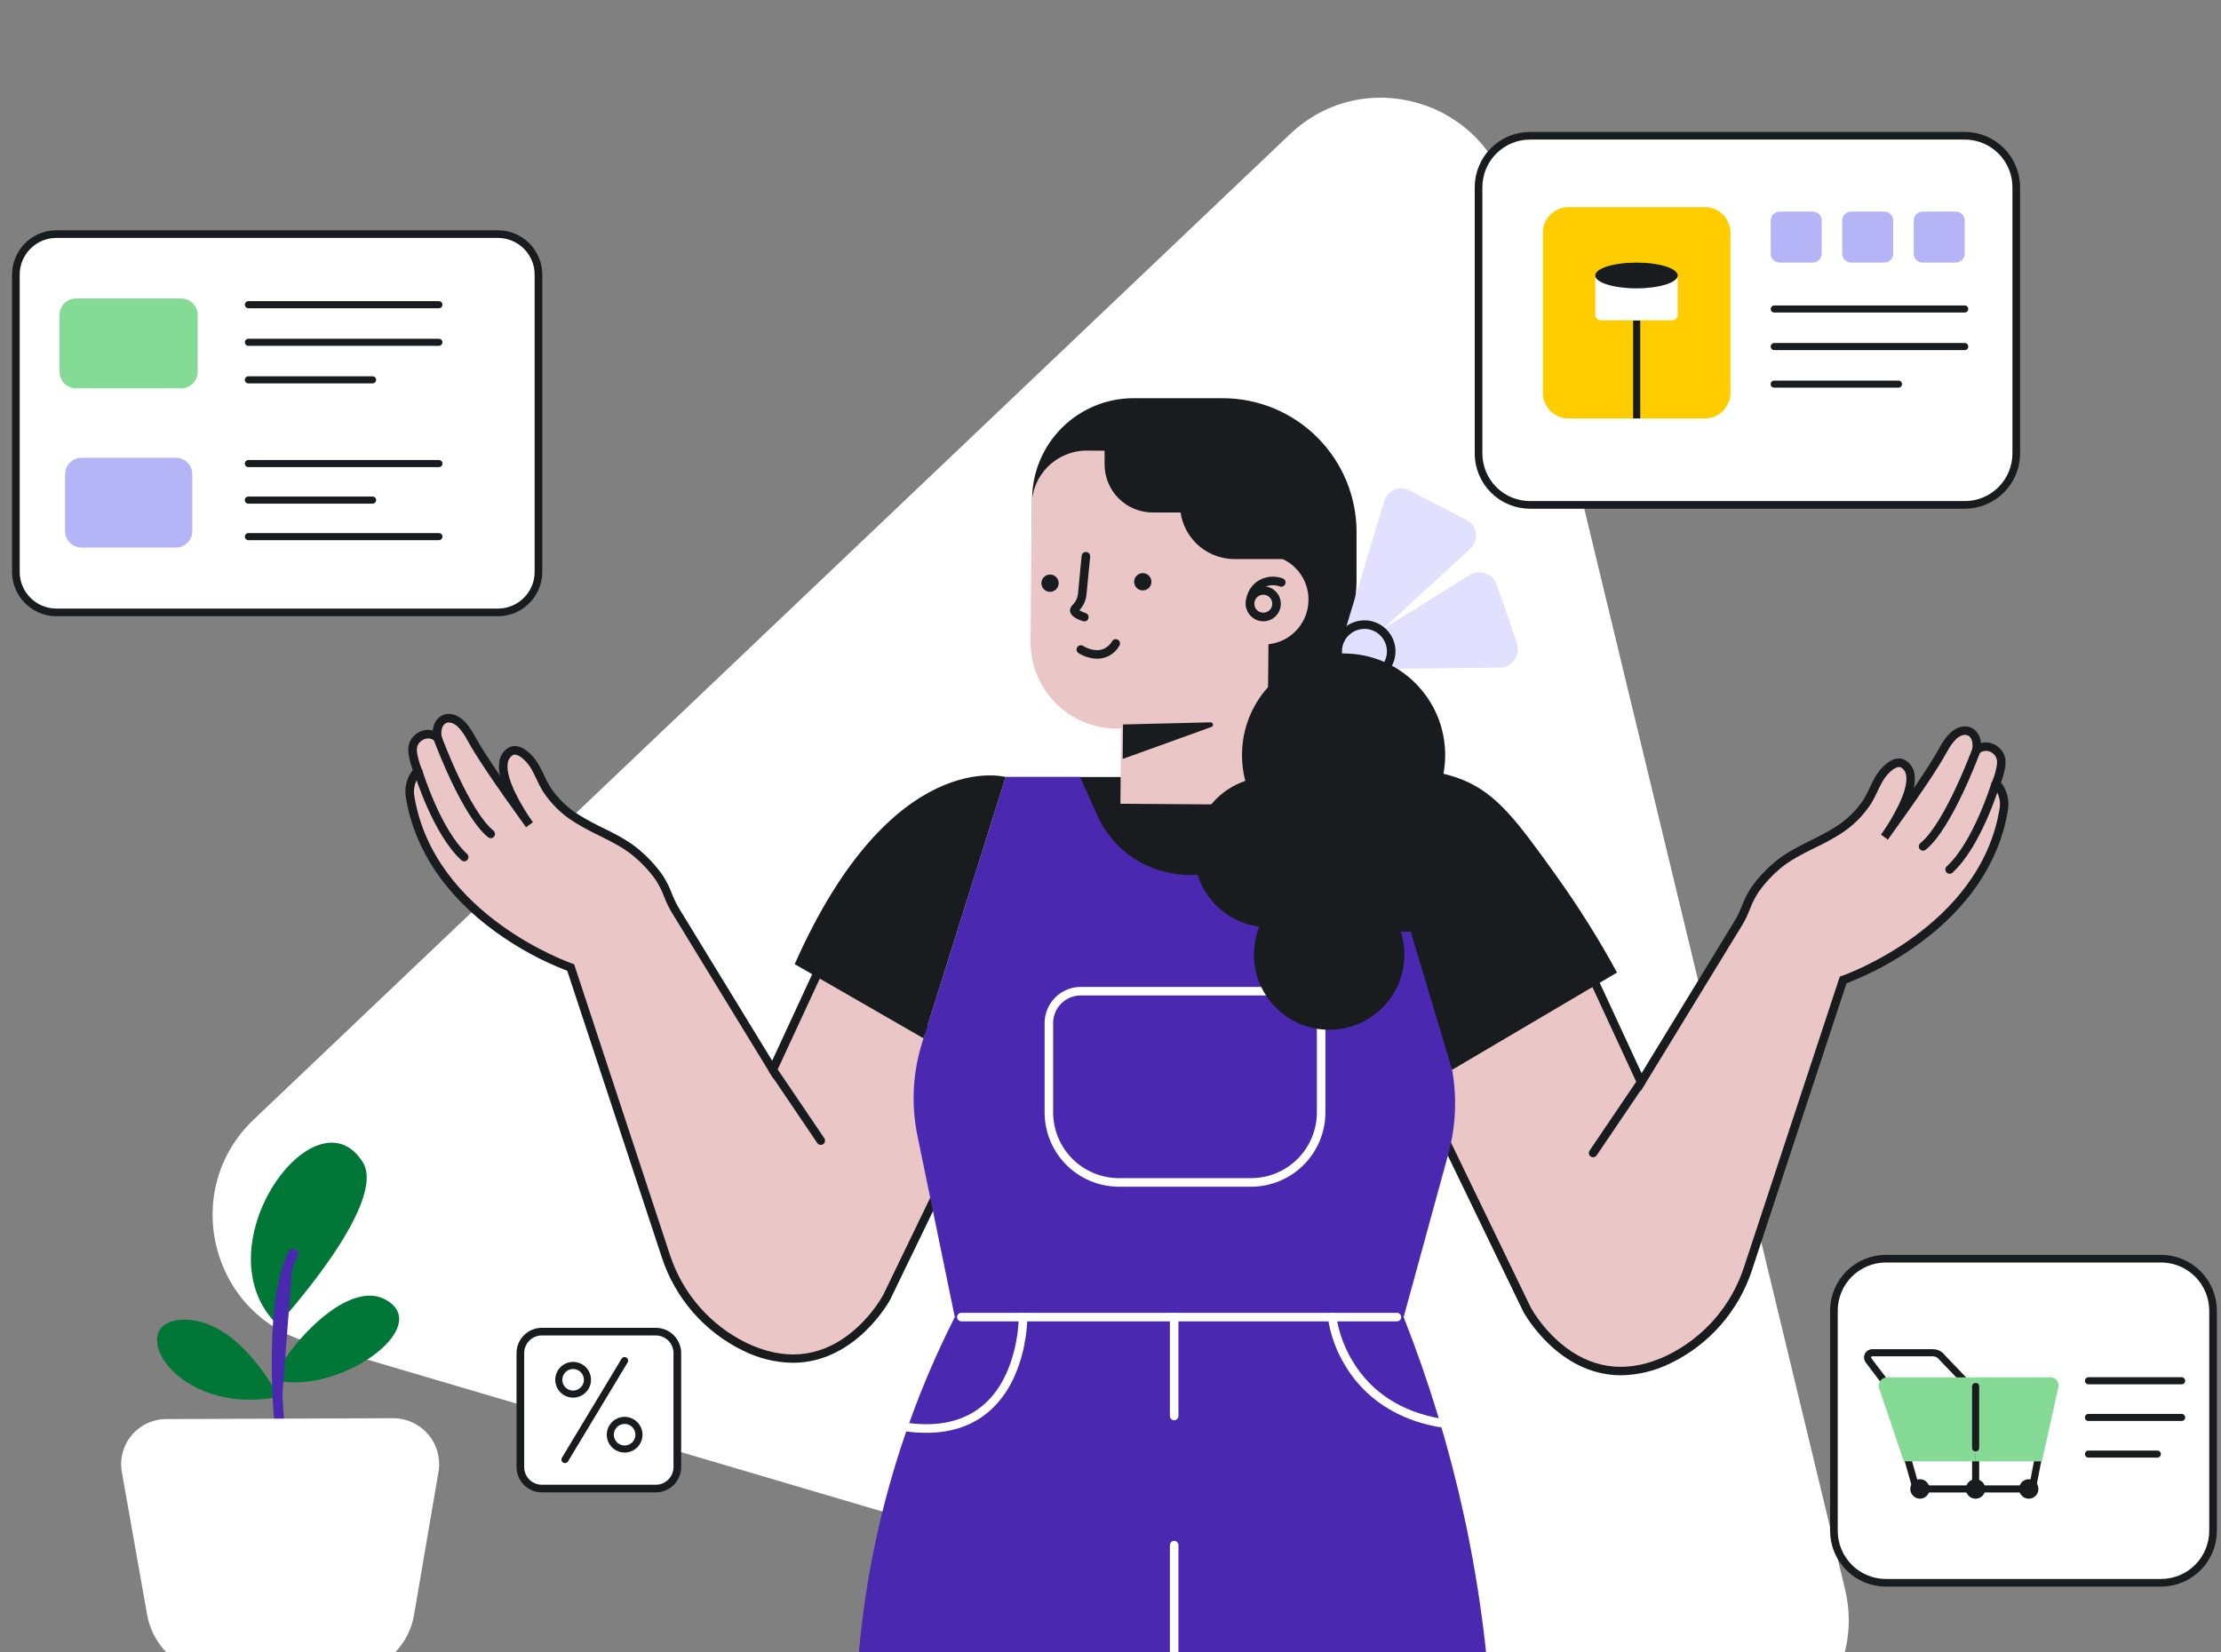 <?xml version="1.0" encoding="UTF-8"?> <svg xmlns="http://www.w3.org/2000/svg" width="375" height="279" viewBox="0 0 375 279" fill="none"><rect x="0" y="0" width="375" height="279" fill="#808080" stroke="none"/><g clip-path="url(#clip0_653_8068)"><path d="M84.062 39.536H9.533C5.747 39.536 2.679 42.605 2.679 46.39V96.573C2.679 100.359 5.747 103.427 9.533 103.427H84.062C87.848 103.427 90.917 100.359 90.917 96.573V46.39C90.917 42.605 87.848 39.536 84.062 39.536Z" fill="white" stroke="#191C1F" stroke-width="1.291"></path><path d="M29.692 77.31H13.767C12.234 77.31 10.992 78.552 10.992 80.085V89.703C10.992 91.235 12.234 92.478 13.767 92.478H29.692C31.225 92.478 32.468 91.235 32.468 89.703V80.085C32.468 78.552 31.225 77.31 29.692 77.31Z" fill="#B5B4F7"></path><path d="M30.595 50.409H12.829C11.297 50.409 10.054 51.651 10.054 53.184V62.801C10.054 64.334 11.297 65.577 12.829 65.577H30.595C32.128 65.577 33.371 64.334 33.371 62.801V53.184C33.371 51.651 32.128 50.409 30.595 50.409Z" fill="#85DA95"></path><path d="M74.104 52.06H41.943C41.784 52.06 41.632 51.997 41.52 51.885C41.407 51.773 41.344 51.62 41.344 51.461C41.344 51.302 41.407 51.15 41.52 51.038C41.632 50.925 41.784 50.862 41.943 50.862H74.104C74.263 50.862 74.416 50.925 74.528 51.038C74.64 51.15 74.704 51.302 74.704 51.461C74.704 51.62 74.64 51.773 74.528 51.885C74.416 51.997 74.263 52.06 74.104 52.06Z" fill="#191C1F"></path><path d="M74.104 78.891H41.943C41.784 78.891 41.632 78.828 41.52 78.716C41.407 78.603 41.344 78.451 41.344 78.292C41.344 78.133 41.407 77.98 41.52 77.868C41.632 77.755 41.784 77.692 41.943 77.692H74.104C74.263 77.692 74.416 77.755 74.528 77.868C74.64 77.98 74.704 78.133 74.704 78.292C74.704 78.451 74.64 78.603 74.528 78.716C74.416 78.828 74.263 78.891 74.104 78.891Z" fill="#191C1F"></path><path d="M74.104 58.406H41.943C41.784 58.406 41.632 58.343 41.52 58.23C41.407 58.117 41.344 57.965 41.344 57.806C41.344 57.647 41.407 57.495 41.52 57.382C41.632 57.27 41.784 57.207 41.943 57.207H74.104C74.263 57.207 74.416 57.27 74.528 57.382C74.64 57.495 74.704 57.647 74.704 57.806C74.704 57.965 74.64 58.117 74.528 58.23C74.416 58.343 74.263 58.406 74.104 58.406Z" fill="#191C1F"></path><path d="M74.104 91.227H41.943C41.784 91.227 41.632 91.163 41.52 91.051C41.407 90.938 41.344 90.786 41.344 90.627C41.344 90.468 41.407 90.315 41.52 90.203C41.632 90.091 41.784 90.028 41.943 90.028H74.104C74.263 90.028 74.416 90.091 74.528 90.203C74.64 90.315 74.704 90.468 74.704 90.627C74.704 90.786 74.64 90.938 74.528 91.051C74.416 91.163 74.263 91.227 74.104 91.227Z" fill="#191C1F"></path><path d="M62.91 64.75H41.931C41.772 64.75 41.62 64.687 41.507 64.575C41.395 64.462 41.332 64.31 41.332 64.151C41.332 63.992 41.395 63.84 41.507 63.727C41.62 63.614 41.772 63.551 41.931 63.551H62.91C63.069 63.551 63.221 63.614 63.334 63.727C63.447 63.84 63.51 63.992 63.51 64.151C63.51 64.31 63.447 64.462 63.334 64.575C63.221 64.687 63.069 64.75 62.91 64.75Z" fill="#191C1F"></path><path d="M62.91 85.059H41.931C41.772 85.059 41.62 84.996 41.507 84.883C41.395 84.77 41.332 84.618 41.332 84.459C41.332 84.3 41.395 84.148 41.507 84.035C41.62 83.923 41.772 83.86 41.931 83.86H62.91C63.069 83.86 63.221 83.923 63.334 84.035C63.447 84.148 63.51 84.3 63.51 84.459C63.51 84.618 63.447 84.77 63.334 84.883C63.221 84.996 63.069 85.059 62.91 85.059Z" fill="#191C1F"></path><path d="M217.806 22.66L42.84 189.071C30.395 200.907 35.428 221.777 51.903 226.636L283.502 294.957C299.978 299.82 315.533 285.039 311.503 268.325L254.87 33.594C250.843 16.899 230.251 10.824 217.806 22.66Z" fill="white"></path><path d="M236.997 222.438H161.21C149.706 245.153 143.948 270.344 144.443 295.801L252.055 295.899C251.667 282.462 250.038 269.09 247.188 255.954C244.693 244.527 241.285 233.319 236.997 222.438Z" fill="#4A28B0"></path><path d="M230.379 131.225H169.792V195.81H230.379V131.225Z" fill="#191C1F"></path><path d="M206.49 120.464H191.81C187.157 120.464 182.694 118.615 179.403 115.325C176.113 112.034 174.264 107.571 174.264 102.918V84.37C174.264 79.829 176.068 75.475 179.279 72.264C182.489 69.053 186.844 67.249 191.384 67.249H206.429C212.427 67.249 218.181 69.632 222.422 73.874C226.664 78.116 229.047 83.869 229.047 89.867V97.907C229.047 103.889 226.671 109.627 222.44 113.857C218.21 118.088 212.472 120.464 206.49 120.464Z" fill="#191C1F"></path><path d="M224.766 114.263L233.753 84.55C233.879 84.135 234.094 83.752 234.385 83.43C234.674 83.108 235.032 82.853 235.432 82.684C235.832 82.516 236.264 82.438 236.697 82.456C237.13 82.473 237.555 82.586 237.939 82.787L247.644 87.834C248.065 88.053 248.427 88.371 248.699 88.76C248.971 89.148 249.146 89.597 249.207 90.068C249.269 90.538 249.216 91.017 249.053 91.463C248.89 91.909 248.622 92.309 248.272 92.629L224.766 114.263Z" fill="#E1E1FF"></path><path d="M222.459 113.098L248.117 97.124C248.515 96.876 248.964 96.722 249.431 96.671C249.898 96.621 250.369 96.676 250.812 96.833C251.254 96.99 251.655 97.244 251.985 97.578C252.316 97.91 252.567 98.314 252.721 98.757L256.124 108.61C256.286 109.077 256.334 109.577 256.264 110.068C256.195 110.558 256.01 111.025 255.725 111.429C255.439 111.834 255.062 112.164 254.624 112.395C254.186 112.625 253.698 112.747 253.204 112.752L222.459 113.098Z" fill="#E1E1FF"></path><path d="M230.376 115.251C229.34 115.251 228.326 114.943 227.464 114.367C226.602 113.792 225.93 112.973 225.534 112.015C225.137 111.057 225.033 110.003 225.235 108.986C225.438 107.97 225.937 107.036 226.67 106.303C227.403 105.57 228.337 105.07 229.353 104.868C230.371 104.666 231.424 104.77 232.382 105.166C233.34 105.563 234.159 106.235 234.735 107.097C235.31 107.959 235.618 108.972 235.618 110.009C235.616 111.399 235.063 112.731 234.08 113.713C233.098 114.696 231.766 115.249 230.376 115.251ZM230.376 106.209C229.625 106.209 228.89 106.432 228.265 106.85C227.641 107.268 227.153 107.86 226.866 108.555C226.578 109.249 226.503 110.013 226.65 110.75C226.796 111.488 227.158 112.164 227.69 112.696C228.221 113.228 228.898 113.589 229.635 113.736C230.372 113.883 231.136 113.807 231.83 113.52C232.525 113.232 233.118 112.745 233.535 112.12C233.953 111.495 234.176 110.76 234.176 110.009C234.174 109.002 233.773 108.037 233.061 107.324C232.349 106.612 231.383 106.211 230.376 106.209Z" fill="#191C1F"></path><path d="M220.89 102.035C221.098 100.067 220.523 98.095 219.289 96.549C218.055 95.001 216.261 94.002 214.296 93.768L214.343 88.681C214.368 87.068 214.075 85.465 213.479 83.966C212.884 82.466 211.998 81.099 210.873 79.942C209.748 78.786 208.405 77.863 206.923 77.226C205.44 76.59 203.847 76.252 202.233 76.233L183.487 76.099C181.031 76.097 178.675 77.067 176.934 78.799C175.193 80.531 174.209 82.883 174.2 85.339L174.002 108.235C173.974 110.156 174.325 112.062 175.035 113.847C175.745 115.632 176.8 117.259 178.14 118.635C179.479 120.012 181.077 121.111 182.841 121.869C184.605 122.628 186.502 123.031 188.422 123.056H189.288L189.172 135.746L213.943 135.922L214.08 120.893H214.058L214.17 108.805C215.898 108.622 217.51 107.849 218.734 106.615C219.959 105.382 220.72 103.764 220.89 102.035Z" fill="#EAC6C6"></path><path d="M269.088 165.502L239.379 183.016L257.829 221.172C257.829 221.172 266.157 236.984 281.775 229.572C284.926 228.049 287.735 225.902 290.035 223.262C292.333 220.623 294.073 217.545 295.149 214.214L311.203 165.502C311.203 165.502 334.787 157.495 338.284 136.889C338.419 136.235 338.43 135.563 338.317 134.906C338.139 133.923 337.69 133.009 337.023 132.267C337.262 131.723 337.455 131.16 337.599 130.583C337.924 129.274 338.234 127.998 337.174 126.917C336.733 126.439 336.125 126.15 335.476 126.11C334.827 126.07 334.188 126.281 333.692 126.701C333.937 125.36 333.569 124.177 332.743 123.658C332.404 123.458 332.012 123.366 331.619 123.394C329.755 123.506 328.399 126.062 328.013 126.776C326.434 129.66 323.1 134.538 318.161 141.377C318.161 141.377 325.266 131.74 321.485 129.087C320.356 128.298 319.008 129.405 318.265 130.191C316.892 131.632 316.362 133.626 315.341 135.285C313.997 137.364 312.198 139.113 310.082 140.4C306.747 142.52 303.056 143.644 300.013 146.229C298.627 147.394 297.393 148.726 296.335 150.195C295.099 151.933 294.663 153.984 293.596 155.739L277.081 182.76L269.088 165.502Z" fill="#EAC6C6"></path><path d="M273.713 232.265C263.007 232.265 257.26 221.641 257.191 221.508L238.445 182.731L269.409 164.479L277.167 181.246L292.972 155.372C293.411 154.61 293.789 153.814 294.104 152.993C294.527 151.867 295.076 150.793 295.741 149.791C296.831 148.269 298.106 146.888 299.537 145.681C301.44 144.059 303.596 142.992 305.666 141.961C307.039 141.312 308.378 140.59 309.674 139.798C311.706 138.574 313.432 136.904 314.722 134.913C315.077 134.309 315.399 133.686 315.684 133.046C316.229 131.888 316.791 130.695 317.735 129.7C319.772 127.537 321.214 128.031 321.892 128.507C322.26 128.766 322.571 129.099 322.804 129.485C323.037 129.87 323.188 130.299 323.248 130.745C323.351 131.536 323.307 132.339 323.118 133.114C325.144 130.154 326.535 127.97 327.375 126.437L327.397 126.391C327.88 125.507 329.348 122.814 331.572 122.684C332.112 122.64 332.653 122.766 333.118 123.045C333.516 123.318 333.845 123.68 334.079 124.103C334.312 124.525 334.443 124.996 334.463 125.479C335.034 125.335 335.633 125.346 336.199 125.51C336.765 125.674 337.277 125.985 337.683 126.412C339.035 127.786 338.623 129.433 338.295 130.756C338.18 131.228 338.032 131.69 337.852 132.141C338.383 132.826 338.759 133.618 338.955 134.463C339.151 135.307 339.162 136.184 338.987 137.033C337.545 145.624 332.293 153.404 323.846 159.507C320.121 162.206 316.061 164.41 311.769 166.065L295.835 214.438C294.723 217.86 292.932 221.022 290.569 223.735C288.205 226.448 285.319 228.655 282.081 230.225C279.479 231.521 276.62 232.218 273.713 232.265ZM240.316 183.301L258.479 220.859C259.995 223.475 262.013 225.767 264.416 227.603C269.532 231.421 275.267 231.865 281.465 228.92C284.525 227.434 287.254 225.345 289.488 222.78C291.722 220.214 293.415 217.223 294.465 213.987L310.637 164.937L310.98 164.821C311.21 164.742 334.2 156.702 337.582 136.766C337.702 136.195 337.713 135.607 337.614 135.032C337.459 134.181 337.07 133.39 336.493 132.746L336.183 132.386L336.37 131.96C336.594 131.455 336.774 130.932 336.908 130.396C337.243 129.036 337.412 128.168 336.666 127.407C336.356 127.063 335.925 126.852 335.463 126.817C335.002 126.782 334.544 126.926 334.186 127.22L332.607 128.662L332.992 126.563C333.18 125.536 332.931 124.61 332.372 124.267C332.16 124.143 331.914 124.088 331.669 124.112C330.725 124.166 329.715 125.165 328.677 127.072L328.652 127.115C327.156 129.848 324.149 134.325 318.918 141.575L318.756 141.802L317.591 140.952L317.826 140.627C319.268 138.572 322.281 133.644 321.846 130.965C321.816 130.709 321.733 130.461 321.602 130.239C321.471 130.017 321.294 129.825 321.085 129.675C320.364 129.17 319.25 130.212 318.803 130.684C318.017 131.506 317.53 132.548 317 133.651C316.689 134.338 316.341 135.009 315.958 135.659C314.559 137.834 312.684 139.663 310.475 141.006C309.128 141.826 307.738 142.573 306.311 143.244C304.213 144.286 302.23 145.267 300.46 146.774C299.13 147.906 297.947 149.199 296.937 150.624C296.336 151.538 295.841 152.518 295.459 153.544C295.114 154.434 294.702 155.297 294.226 156.126L277.008 184.296L268.786 166.53L240.316 183.301Z" fill="#191C1F"></path><path d="M213.297 104.916C213.197 104.92 213.097 104.92 212.998 104.916C212.416 104.856 211.864 104.626 211.413 104.253C210.961 103.881 210.631 103.383 210.462 102.822C210.294 102.261 210.296 101.664 210.467 101.104C210.639 100.545 210.972 100.049 211.425 99.678C211.878 99.308 212.431 99.081 213.014 99.024C213.596 98.969 214.182 99.087 214.697 99.363C215.213 99.64 215.635 100.064 215.91 100.58C216.185 101.097 216.3 101.683 216.242 102.266C216.168 102.995 215.826 103.671 215.283 104.163C214.74 104.655 214.033 104.928 213.301 104.93L213.297 104.916ZM213.297 100.438C213.003 100.438 212.716 100.523 212.47 100.684C212.224 100.844 212.029 101.071 211.91 101.34C211.791 101.609 211.752 101.906 211.799 102.196C211.845 102.486 211.975 102.756 212.172 102.974C212.369 103.192 212.625 103.348 212.909 103.423C213.193 103.498 213.493 103.489 213.772 103.398C214.051 103.306 214.297 103.135 214.481 102.906C214.665 102.677 214.778 102.399 214.807 102.107C214.847 101.707 214.726 101.307 214.471 100.996C214.216 100.684 213.849 100.486 213.448 100.445L213.297 100.438Z" fill="#191C1F"></path><path d="M189.615 122.352L204.396 121.992C204.492 121.988 204.586 122.019 204.661 122.08C204.736 122.14 204.787 122.224 204.805 122.319C204.822 122.414 204.805 122.511 204.756 122.594C204.708 122.677 204.631 122.74 204.54 122.771L189.554 128.179L189.615 122.352Z" fill="#191C1F"></path><path d="M211.09 103.041C210.91 103.041 210.737 102.975 210.604 102.855C210.47 102.735 210.386 102.57 210.368 102.391C210.287 101.591 210.418 100.784 210.747 100.05C211.077 99.317 211.594 98.683 212.247 98.213C212.873 97.786 213.593 97.514 214.345 97.422C215.098 97.33 215.861 97.419 216.573 97.683C216.665 97.715 216.75 97.765 216.822 97.83C216.894 97.895 216.952 97.974 216.993 98.062C217.034 98.151 217.056 98.247 217.059 98.344C217.062 98.441 217.045 98.538 217.01 98.629C216.974 98.719 216.921 98.802 216.852 98.871C216.784 98.941 216.702 98.995 216.613 99.032C216.522 99.069 216.426 99.088 216.329 99.086C216.231 99.085 216.135 99.064 216.046 99.024C215.56 98.85 215.039 98.792 214.526 98.854C214.012 98.917 213.521 99.098 213.09 99.385C212.644 99.707 212.29 100.14 212.065 100.642C211.84 101.144 211.751 101.696 211.807 102.244C211.816 102.338 211.807 102.433 211.78 102.524C211.752 102.614 211.708 102.699 211.648 102.772C211.587 102.845 211.514 102.906 211.43 102.951C211.347 102.996 211.256 103.024 211.161 103.033L211.09 103.041Z" fill="#191C1F"></path><path d="M138.481 163.393L168.19 180.907L149.739 219.063C149.739 219.063 141.408 234.876 125.794 227.463C122.642 225.941 119.832 223.795 117.533 221.155C115.234 218.515 113.494 215.437 112.419 212.105L96.362 163.393C96.362 163.393 72.778 155.386 69.284 134.78C69.149 134.126 69.138 133.454 69.252 132.797C69.428 131.815 69.873 130.901 70.539 130.158C70.299 129.614 70.106 129.051 69.962 128.474C69.637 127.17 69.327 125.889 70.391 124.808C70.832 124.331 71.439 124.043 72.087 124.003C72.735 123.962 73.373 124.173 73.87 124.592C73.624 123.251 73.996 122.068 74.818 121.549C75.158 121.351 75.55 121.259 75.943 121.286C77.806 121.398 79.162 123.953 79.548 124.668C81.131 127.551 84.465 132.433 89.401 139.268C89.401 139.268 82.295 129.631 86.077 126.978C87.205 126.189 88.553 127.299 89.3 128.082C90.673 129.524 91.2 131.521 92.22 133.176C93.567 135.254 95.365 137.002 97.48 138.291C100.814 140.411 104.506 141.536 107.552 144.121C108.936 145.286 110.172 146.618 111.23 148.086C112.463 149.824 112.902 151.871 113.969 153.627L130.481 180.647L138.481 163.393Z" fill="#EAC6C6"></path><path d="M133.856 230.156C130.948 230.112 128.087 229.414 125.485 228.115C122.249 226.545 119.362 224.338 116.999 221.625C114.637 218.912 112.846 215.751 111.735 212.328L95.776 163.955C91.483 162.302 87.423 160.098 83.698 157.398C75.255 151.298 70.021 143.514 68.557 134.898C68.386 134.054 68.4 133.182 68.596 132.342C68.792 131.503 69.168 130.716 69.696 130.035C69.52 129.583 69.372 129.12 69.253 128.651C68.925 127.324 68.532 125.68 69.866 124.303C70.272 123.876 70.784 123.566 71.349 123.401C71.915 123.237 72.513 123.226 73.085 123.369C73.105 122.887 73.237 122.416 73.47 121.994C73.704 121.572 74.032 121.209 74.43 120.936C74.895 120.657 75.436 120.531 75.976 120.575C78.2 120.709 79.668 123.398 80.151 124.281L80.176 124.328C81.031 125.889 82.401 128.049 84.434 131.012C84.243 130.235 84.199 129.429 84.304 128.636C84.362 128.189 84.513 127.759 84.746 127.374C84.979 126.988 85.291 126.656 85.659 126.397C86.337 125.922 87.779 125.446 89.816 127.591C90.757 128.585 91.323 129.783 91.868 130.936C92.151 131.577 92.473 132.201 92.83 132.804C94.114 134.794 95.834 136.465 97.859 137.692C99.157 138.482 100.496 139.204 101.868 139.855C103.952 140.886 106.108 141.957 107.997 143.576C109.428 144.784 110.704 146.164 111.796 147.685C112.46 148.687 113.008 149.761 113.43 150.887C113.748 151.708 114.127 152.505 114.565 153.269L130.374 179.14L138.132 162.373L169.1 180.629L150.353 219.38C150.31 219.528 144.56 230.156 133.856 230.156ZM72.31 124.707C71.782 124.717 71.28 124.934 70.911 125.312C70.161 126.073 70.331 126.945 70.67 128.301C70.801 128.837 70.979 129.361 71.203 129.866L71.391 130.291L71.085 130.652C70.504 131.293 70.115 132.085 69.963 132.937C69.863 133.503 69.872 134.083 69.992 134.646C73.381 154.625 96.363 162.646 96.597 162.726L96.936 162.841L113.105 211.893C114.155 215.129 115.847 218.12 118.081 220.687C120.315 223.254 123.044 225.343 126.105 226.829C132.317 229.777 138.067 229.327 143.19 225.48C145.585 223.645 147.594 221.355 149.102 218.742L167.251 181.205L138.802 164.435L130.579 182.179L113.361 154.005C112.884 153.178 112.471 152.315 112.128 151.424C111.746 150.399 111.25 149.419 110.65 148.504C109.626 147.09 108.431 145.807 107.092 144.686C105.322 143.179 103.343 142.199 101.244 141.156C99.825 140.485 98.442 139.738 97.103 138.918C94.892 137.575 93.016 135.746 91.615 133.571C91.231 132.922 90.885 132.252 90.577 131.564C90.058 130.46 89.568 129.422 88.775 128.596C88.327 128.124 87.21 127.082 86.489 127.587C86.279 127.737 86.103 127.93 85.972 128.152C85.841 128.374 85.758 128.621 85.728 128.878C85.292 131.557 88.281 136.448 89.74 138.528L89.982 138.864L88.817 139.715L88.656 139.488C83.414 132.219 80.407 127.756 78.922 125.031L78.897 124.984C77.854 123.077 76.849 122.082 75.9 122.024C75.656 122.003 75.41 122.057 75.198 122.18C74.639 122.54 74.39 123.448 74.582 124.479L74.963 126.574L73.388 125.132C73.095 124.859 72.71 124.707 72.31 124.707Z" fill="#191C1F"></path><path d="M177.291 99.951C178.097 99.951 178.751 99.297 178.751 98.49C178.751 97.684 178.097 97.03 177.291 97.03C176.484 97.03 175.831 97.684 175.831 98.49C175.831 99.297 176.484 99.951 177.291 99.951Z" fill="#191C1F"></path><path d="M192.95 99.713C193.756 99.713 194.41 99.059 194.41 98.253C194.41 97.447 193.756 96.793 192.95 96.793C192.143 96.793 191.49 97.447 191.49 98.253C191.49 99.059 192.143 99.713 192.95 99.713Z" fill="#191C1F"></path><path d="M183.068 104.947C182.985 104.947 182.903 104.932 182.826 104.904C181.745 104.543 180.663 104.01 180.663 103.065C180.675 102.888 180.722 102.716 180.802 102.558C180.881 102.4 180.991 102.259 181.125 102.143C181.218 102.048 181.306 101.948 181.388 101.843C181.754 101.37 181.973 100.8 182.019 100.203L182.624 93.876C182.642 93.685 182.736 93.508 182.884 93.386C183.032 93.263 183.223 93.205 183.414 93.224C183.605 93.241 183.781 93.335 183.903 93.483C184.026 93.631 184.084 93.822 184.067 94.013L183.453 100.344C183.381 101.209 183.061 102.035 182.53 102.723C182.419 102.867 182.321 102.975 182.239 103.065C182.579 103.267 182.942 103.428 183.32 103.545C183.481 103.6 183.618 103.712 183.705 103.859C183.792 104.006 183.824 104.178 183.795 104.347C183.766 104.515 183.679 104.668 183.549 104.778C183.418 104.888 183.253 104.947 183.082 104.947H183.068Z" fill="#191C1F"></path><path d="M185.245 111.249C184.139 111.219 183.062 110.896 182.122 110.315C182.039 110.266 181.966 110.199 181.909 110.121C181.852 110.043 181.811 109.954 181.789 109.859C181.767 109.764 181.764 109.666 181.782 109.571C181.798 109.475 181.834 109.384 181.887 109.302C181.94 109.221 182.009 109.151 182.089 109.097C182.17 109.043 182.261 109.006 182.356 108.987C182.452 108.969 182.55 108.971 182.645 108.992C182.739 109.012 182.829 109.051 182.908 109.108C182.933 109.125 184.419 110.06 185.879 109.739C186.279 109.638 186.653 109.456 186.98 109.204C187.306 108.953 187.578 108.638 187.779 108.279C187.881 108.117 188.043 108.002 188.23 107.961C188.416 107.919 188.612 107.953 188.774 108.055C188.935 108.157 189.05 108.32 189.092 108.506C189.134 108.693 189.1 108.888 188.997 109.05C188.627 109.72 188.083 110.278 187.423 110.666C186.763 111.052 186.01 111.254 185.245 111.249Z" fill="#191C1F"></path><path d="M161.211 222.438L154.902 191.794C153.829 186.583 154.101 181.185 155.695 176.108L169.791 131.222H182.362L185.246 137.624C191.436 151.37 211.055 151.075 216.83 137.152L219.289 131.222H230.379L244.269 176.858C246.062 182.741 246.151 189.011 244.525 194.942L236.998 222.438H161.211Z" fill="#4A28B0"></path><path d="M201.585 86.551H194.62C192.466 86.551 190.401 85.696 188.879 84.173C187.356 82.65 186.501 80.585 186.501 78.432V73.212H201.585V86.551Z" fill="#191C1F"></path><path d="M230.373 131.225L245.179 180.676L273.025 164.248C269.948 158.606 266.53 153.157 262.79 147.931C256.189 138.716 252.768 134.062 246.971 131.708C240.81 129.184 234.62 130.061 230.373 131.225Z" fill="#191C1F"></path><path d="M220.931 94.417H208.421C207.215 94.417 206.02 94.178 204.906 93.716C203.792 93.254 202.779 92.577 201.926 91.724C201.074 90.871 200.398 89.858 199.936 88.743C199.475 87.628 199.238 86.434 199.239 85.228V81.074H220.934L220.931 94.417Z" fill="#191C1F"></path><path d="M216.51 73.212H194.952V86.554H216.51V73.212Z" fill="#191C1F"></path><path d="M226.855 144.668C236.329 144.668 244.008 136.989 244.008 127.515C244.008 118.042 236.329 110.362 226.855 110.362C217.382 110.362 209.702 118.042 209.702 127.515C209.702 136.989 217.382 144.668 226.855 144.668Z" fill="#191C1F"></path><path d="M214.318 156.626C221.333 156.626 227.019 150.94 227.019 143.926C227.019 136.912 221.333 131.225 214.318 131.225C207.303 131.225 201.617 136.912 201.617 143.926C201.617 150.94 207.303 156.626 214.318 156.626Z" fill="#191C1F"></path><path d="M237.126 157.348C244.14 157.348 249.826 151.662 249.826 144.647C249.826 137.632 244.14 131.946 237.126 131.946C230.111 131.946 224.425 137.632 224.425 144.647C224.425 151.662 230.111 157.348 237.126 157.348Z" fill="#191C1F"></path><path d="M211.236 200.421H188.924C185.596 200.417 182.406 199.094 180.053 196.74C177.7 194.387 176.378 191.196 176.375 187.868V172.777C176.375 171.161 177.016 169.611 178.157 168.468C179.299 167.324 180.848 166.68 182.464 166.677H217.696C219.312 166.679 220.86 167.322 222.002 168.464C223.144 169.606 223.787 171.155 223.789 172.77V187.861C223.787 191.19 222.464 194.383 220.111 196.737C217.757 199.092 214.565 200.417 211.236 200.421ZM182.464 168.12C181.231 168.121 180.05 168.612 179.178 169.484C178.307 170.355 177.817 171.538 177.817 172.77V187.861C177.819 190.806 178.991 193.63 181.073 195.713C183.155 197.796 185.979 198.968 188.924 198.972H211.236C214.182 198.969 217.006 197.797 219.089 195.714C221.172 193.631 222.344 190.807 222.347 187.861V172.777C222.347 171.543 221.857 170.36 220.985 169.486C220.113 168.613 218.93 168.121 217.696 168.12H182.464Z" fill="white"></path><path d="M224.42 173.913C231.435 173.913 237.121 168.227 237.121 161.212C237.121 154.198 231.435 148.511 224.42 148.511C217.406 148.511 211.72 154.198 211.72 161.212C211.72 168.227 217.406 173.913 224.42 173.913Z" fill="#191C1F"></path><path d="M268.981 195.45C268.851 195.45 268.723 195.414 268.611 195.346C268.499 195.278 268.408 195.182 268.347 195.066C268.286 194.951 268.257 194.821 268.264 194.69C268.271 194.56 268.314 194.434 268.387 194.325L276.481 182.367C276.533 182.289 276.601 182.221 276.68 182.169C276.76 182.117 276.848 182.08 276.941 182.062C277.034 182.044 277.13 182.044 277.223 182.064C277.315 182.083 277.404 182.12 277.482 182.172C277.561 182.226 277.629 182.294 277.681 182.373C277.733 182.451 277.769 182.541 277.788 182.633C277.806 182.726 277.805 182.822 277.786 182.915C277.767 183.008 277.73 183.096 277.677 183.175L269.58 195.133C269.514 195.231 269.425 195.311 269.32 195.366C269.216 195.422 269.1 195.45 268.981 195.45Z" fill="#191C1F"></path><path d="M329.181 147.57C329.035 147.571 328.892 147.527 328.772 147.445C328.652 147.363 328.56 147.246 328.507 147.11C328.454 146.974 328.444 146.825 328.477 146.684C328.511 146.542 328.586 146.414 328.694 146.316C333.132 142.271 336.185 132.429 336.214 132.332C336.242 132.241 336.287 132.157 336.347 132.083C336.408 132.01 336.482 131.95 336.565 131.905C336.649 131.861 336.741 131.833 336.835 131.824C336.929 131.815 337.025 131.824 337.115 131.852C337.206 131.88 337.29 131.925 337.363 131.985C337.437 132.046 337.497 132.12 337.542 132.203C337.586 132.287 337.614 132.379 337.623 132.473C337.632 132.567 337.623 132.663 337.595 132.753C337.465 133.172 334.397 143.067 329.663 147.383C329.531 147.503 329.359 147.57 329.181 147.57Z" fill="#191C1F"></path><path d="M324.699 143.67C324.55 143.671 324.404 143.625 324.281 143.539C324.159 143.452 324.067 143.331 324.016 143.189C323.967 143.048 323.962 142.895 324.003 142.751C324.044 142.607 324.128 142.48 324.245 142.386C328.351 139.055 332.965 126.575 333.013 126.452C333.086 126.284 333.221 126.15 333.39 126.077C333.558 126.006 333.748 126 333.921 126.063C334.093 126.126 334.235 126.253 334.317 126.417C334.4 126.581 334.417 126.77 334.365 126.946C334.17 127.476 329.566 139.924 325.153 143.507C325.025 143.612 324.865 143.669 324.699 143.67Z" fill="#191C1F"></path><path d="M138.582 193.356C138.464 193.356 138.349 193.327 138.245 193.273C138.142 193.218 138.053 193.139 137.987 193.042L129.89 181.08C129.832 181.002 129.791 180.913 129.769 180.819C129.746 180.724 129.743 180.626 129.76 180.53C129.776 180.434 129.812 180.343 129.864 180.261C129.917 180.18 129.986 180.109 130.066 180.055C130.146 180.001 130.237 179.963 130.332 179.944C130.428 179.926 130.526 179.927 130.621 179.947C130.716 179.968 130.806 180.007 130.885 180.063C130.965 180.119 131.032 180.19 131.083 180.273L139.18 192.231C139.254 192.34 139.296 192.466 139.303 192.597C139.31 192.727 139.281 192.858 139.219 192.973C139.158 193.089 139.066 193.186 138.954 193.253C138.841 193.32 138.713 193.356 138.582 193.356Z" fill="#191C1F"></path><path d="M78.382 145.465C78.203 145.465 78.031 145.398 77.899 145.278C73.169 140.952 70.098 131.066 69.968 130.648C69.935 130.556 69.921 130.458 69.927 130.361C69.932 130.264 69.958 130.169 70.001 130.081C70.045 129.993 70.106 129.916 70.181 129.853C70.255 129.79 70.341 129.742 70.435 129.714C70.528 129.686 70.626 129.676 70.724 129.687C70.821 129.697 70.915 129.727 71 129.775C71.085 129.823 71.16 129.888 71.219 129.965C71.278 130.043 71.321 130.131 71.345 130.227C71.378 130.324 74.431 140.166 78.865 144.214C78.972 144.313 79.046 144.44 79.079 144.581C79.112 144.723 79.101 144.871 79.048 145.005C78.996 145.14 78.904 145.257 78.784 145.339C78.665 145.421 78.524 145.465 78.378 145.465H78.382Z" fill="#191C1F"></path><path d="M82.86 141.561C82.695 141.561 82.534 141.503 82.406 141.399C77.989 137.819 73.393 125.367 73.191 124.84C73.158 124.751 73.144 124.657 73.147 124.562C73.152 124.467 73.174 124.375 73.214 124.289C73.254 124.202 73.31 124.125 73.38 124.061C73.449 123.996 73.531 123.947 73.62 123.914C73.709 123.881 73.804 123.867 73.898 123.87C73.993 123.874 74.087 123.896 74.172 123.937C74.259 123.977 74.336 124.033 74.4 124.103C74.464 124.172 74.514 124.254 74.547 124.343C74.593 124.469 79.204 136.96 83.315 140.281C83.429 140.375 83.513 140.502 83.553 140.646C83.593 140.789 83.588 140.941 83.538 141.081C83.489 141.221 83.396 141.343 83.275 141.428C83.154 141.514 83.009 141.561 82.86 141.561Z" fill="#191C1F"></path><path d="M198.251 296.569C198.06 296.569 197.876 296.493 197.741 296.358C197.606 296.223 197.529 296.04 197.529 295.849V260.954C197.529 260.763 197.606 260.58 197.741 260.445C197.876 260.31 198.06 260.234 198.251 260.234C198.442 260.234 198.626 260.31 198.761 260.445C198.896 260.58 198.972 260.763 198.972 260.954V295.849C198.972 296.04 198.896 296.223 198.761 296.358C198.626 296.493 198.442 296.569 198.251 296.569Z" fill="white"></path><path d="M198.251 239.861C198.06 239.861 197.876 239.785 197.741 239.649C197.606 239.514 197.529 239.331 197.529 239.139V222.437C197.529 222.246 197.606 222.063 197.741 221.928C197.876 221.792 198.06 221.716 198.251 221.716C198.442 221.716 198.626 221.792 198.761 221.928C198.896 222.063 198.972 222.246 198.972 222.437V239.139C198.972 239.331 198.896 239.514 198.761 239.649C198.626 239.785 198.442 239.861 198.251 239.861Z" fill="white"></path><path d="M243.148 241.025C243.106 241.029 243.063 241.029 243.022 241.025C234.113 239.461 229.466 234.536 227.141 230.653C225.617 228.171 224.616 225.404 224.2 222.521C224.19 222.426 224.199 222.33 224.227 222.239C224.254 222.148 224.299 222.063 224.36 221.989C224.42 221.916 224.494 221.855 224.578 221.81C224.662 221.765 224.754 221.737 224.848 221.728C224.943 221.718 225.039 221.727 225.13 221.755C225.221 221.782 225.306 221.828 225.379 221.888C225.453 221.948 225.514 222.022 225.559 222.106C225.604 222.19 225.632 222.282 225.641 222.376C226.058 225.059 227.001 227.632 228.417 229.947C231.583 235.167 236.583 238.412 243.281 239.59C243.472 239.607 243.649 239.699 243.773 239.845C243.897 239.992 243.957 240.182 243.941 240.373C243.925 240.564 243.833 240.741 243.686 240.865C243.54 240.988 243.35 241.049 243.159 241.033L243.148 241.025Z" fill="white"></path><path d="M156.39 241.985C155.314 241.981 154.238 241.91 153.171 241.772C152.98 241.747 152.806 241.648 152.688 241.496C152.57 241.343 152.517 241.15 152.542 240.959C152.566 240.768 152.665 240.594 152.818 240.476C152.97 240.358 153.163 240.305 153.354 240.33C158.719 241.018 163.038 239.944 166.193 237.146C172.022 231.973 172.018 222.528 172.018 222.434C172.018 222.243 172.094 222.059 172.229 221.924C172.365 221.789 172.548 221.713 172.739 221.713C172.93 221.713 173.114 221.789 173.249 221.924C173.384 222.059 173.46 222.243 173.46 222.434C173.46 222.845 173.46 232.615 167.155 238.228C164.343 240.726 160.73 241.985 156.39 241.985Z" fill="white"></path><path d="M134.176 162.831L155.93 175.363L169.791 131.225C169.791 131.225 150.572 125.868 134.176 162.831Z" fill="#191C1F"></path><path d="M364.875 267.312H318.421C316.094 267.309 313.862 266.384 312.217 264.738C310.571 263.093 309.645 260.861 309.643 258.534V221.371C309.641 220.216 309.867 219.072 310.308 218.005C310.749 216.938 311.395 215.968 312.211 215.15C313.027 214.333 313.996 213.685 315.063 213.242C316.129 212.8 317.272 212.572 318.427 212.571H364.881C367.208 212.574 369.439 213.499 371.086 215.145C372.731 216.791 373.657 219.022 373.659 221.35V258.512C373.661 259.667 373.435 260.811 372.994 261.878C372.553 262.946 371.906 263.916 371.09 264.733C370.275 265.55 369.306 266.198 368.239 266.641C367.173 267.083 366.029 267.311 364.875 267.312Z" fill="white" stroke="#191C1F" stroke-width="1.291"></path><path d="M368.353 233.793H352.625C352.466 233.793 352.314 233.73 352.201 233.617C352.089 233.505 352.026 233.352 352.026 233.193C352.026 233.034 352.089 232.882 352.201 232.77C352.314 232.657 352.466 232.594 352.625 232.594H368.353C368.512 232.594 368.665 232.657 368.777 232.77C368.89 232.882 368.953 233.034 368.953 233.193C368.953 233.352 368.89 233.505 368.777 233.617C368.665 233.73 368.512 233.793 368.353 233.793Z" fill="#191C1F"></path><path d="M368.353 239.985H352.625C352.466 239.985 352.314 239.922 352.201 239.809C352.089 239.697 352.026 239.545 352.026 239.386C352.026 239.227 352.089 239.075 352.201 238.962C352.314 238.849 352.466 238.786 352.625 238.786H368.353C368.512 238.786 368.665 238.849 368.777 238.962C368.89 239.075 368.953 239.227 368.953 239.386C368.953 239.545 368.89 239.697 368.777 239.809C368.665 239.922 368.512 239.985 368.353 239.985Z" fill="#191C1F"></path><path d="M364.251 246.174H352.625C352.466 246.174 352.314 246.111 352.201 245.998C352.089 245.886 352.026 245.734 352.026 245.575C352.026 245.416 352.089 245.263 352.201 245.151C352.314 245.038 352.466 244.975 352.625 244.975H364.251C364.41 244.975 364.562 245.038 364.675 245.151C364.787 245.263 364.85 245.416 364.85 245.575C364.85 245.734 364.787 245.886 364.675 245.998C364.562 246.111 364.41 246.174 364.251 246.174Z" fill="#191C1F"></path><path d="M343.632 252.063H323.099L321.226 245.47H344.903L343.632 252.063ZM323.993 250.864H342.643L343.443 246.669H322.8L323.993 250.864Z" fill="#191C1F"></path><path d="M333.572 252.063C333.413 252.063 333.261 252 333.148 251.888C333.036 251.775 332.973 251.623 332.973 251.464V246.069C332.973 245.91 333.036 245.758 333.148 245.645C333.261 245.533 333.413 245.47 333.572 245.47C333.731 245.47 333.883 245.533 333.996 245.645C334.108 245.758 334.171 245.91 334.171 246.069V251.464C334.171 251.623 334.108 251.775 333.996 251.888C333.883 252 333.731 252.063 333.572 252.063Z" fill="#191C1F"></path><path d="M342.541 253.109C343.441 253.109 344.171 252.373 344.171 251.464C344.171 250.555 343.441 249.818 342.541 249.818C341.64 249.818 340.911 250.555 340.911 251.464C340.911 252.373 341.64 253.109 342.541 253.109Z" fill="#191C1F"></path><path d="M333.558 253.109C334.467 253.109 335.203 252.373 335.203 251.464C335.203 250.555 334.467 249.818 333.558 249.818C332.65 249.818 331.913 250.555 331.913 251.464C331.913 252.373 332.65 253.109 333.558 253.109Z" fill="#191C1F"></path><path d="M324.165 253.109C325.064 253.109 325.793 252.372 325.793 251.463C325.793 250.555 325.064 249.818 324.165 249.818C323.267 249.818 322.538 250.555 322.538 251.463C322.538 252.372 323.267 253.109 324.165 253.109Z" fill="#191C1F"></path><path d="M318.843 234.767C318.75 234.768 318.659 234.746 318.575 234.706C318.492 234.664 318.42 234.605 318.364 234.531L315.007 230.092C314.852 229.885 314.758 229.639 314.734 229.382C314.711 229.124 314.76 228.865 314.875 228.634C314.99 228.402 315.168 228.208 315.388 228.071C315.607 227.935 315.861 227.863 316.119 227.862H326.372C326.768 227.862 327.157 227.957 327.51 228.137C327.862 228.317 328.166 228.578 328.398 228.899L333.031 233.739C333.128 233.856 333.176 234.005 333.167 234.156C333.158 234.307 333.093 234.449 332.984 234.554C332.874 234.658 332.73 234.718 332.579 234.72C332.427 234.723 332.28 234.668 332.168 234.566L327.43 229.625C327.311 229.451 327.151 229.309 326.965 229.211C326.778 229.112 326.571 229.061 326.36 229.061H316.107C316.071 229.06 316.035 229.07 316.004 229.09C315.973 229.108 315.949 229.136 315.933 229.169C315.917 229.201 315.911 229.237 315.914 229.272C315.917 229.307 315.93 229.341 315.951 229.37L319.32 233.805C319.368 233.868 319.403 233.939 319.423 234.016C319.443 234.092 319.448 234.172 319.438 234.25C319.428 234.328 319.401 234.404 319.362 234.472C319.322 234.54 319.269 234.6 319.206 234.647C319.102 234.726 318.974 234.768 318.843 234.767Z" fill="#191C1F"></path><path d="M333.569 246.8H344.76L347.554 234.267C347.597 234.068 347.595 233.862 347.548 233.664C347.5 233.467 347.409 233.282 347.28 233.124C347.152 232.966 346.99 232.84 346.806 232.753C346.622 232.667 346.42 232.622 346.217 232.624H333.569V246.8Z" fill="#85DA95"></path><path d="M321.452 246.8H333.571V232.624H318.604C318.382 232.624 318.163 232.676 317.964 232.777C317.766 232.878 317.595 233.025 317.465 233.206C317.335 233.386 317.249 233.595 317.217 233.815C317.183 234.035 317.203 234.26 317.274 234.471L321.452 246.8Z" fill="#85DA95"></path><path d="M333.572 245.131C333.413 245.131 333.261 245.068 333.148 244.956C333.036 244.843 332.973 244.691 332.973 244.532V234.15C332.973 233.991 333.036 233.839 333.148 233.727C333.261 233.614 333.413 233.551 333.572 233.551C333.731 233.551 333.883 233.614 333.996 233.727C334.108 233.839 334.171 233.991 334.171 234.15V244.52C334.173 244.599 334.159 244.679 334.129 244.753C334.1 244.827 334.056 244.895 334 244.951C333.944 245.008 333.878 245.054 333.804 245.084C333.731 245.115 333.652 245.131 333.572 245.131Z" fill="#191C1F"></path><path d="M110.736 251.399H91.49C90.526 251.398 89.603 251.015 88.922 250.334C88.241 249.653 87.858 248.729 87.857 247.766V228.522C87.859 227.56 88.242 226.637 88.923 225.957C89.604 225.276 90.527 224.894 91.49 224.893H110.73C111.694 224.894 112.617 225.277 113.298 225.958C113.979 226.639 114.362 227.562 114.363 228.525V247.769C114.361 248.731 113.979 249.653 113.299 250.333C112.619 251.013 111.698 251.396 110.736 251.399Z" fill="white" stroke="#191C1F" stroke-width="1.291"></path><path d="M96.77 236.044C96.172 236.045 95.587 235.868 95.091 235.536C94.593 235.205 94.205 234.733 93.977 234.181C93.748 233.629 93.687 233.021 93.804 232.435C93.92 231.848 94.208 231.31 94.63 230.887C95.053 230.464 95.592 230.176 96.178 230.06C96.764 229.943 97.372 230.004 97.924 230.233C98.476 230.462 98.948 230.849 99.28 231.347C99.611 231.844 99.788 232.428 99.788 233.026C99.787 233.826 99.469 234.594 98.903 235.159C98.337 235.725 97.57 236.043 96.77 236.044ZM96.77 231.204C96.409 231.203 96.056 231.31 95.757 231.51C95.457 231.709 95.223 231.994 95.084 232.327C94.946 232.66 94.909 233.026 94.979 233.38C95.049 233.733 95.223 234.058 95.477 234.314C95.732 234.569 96.056 234.743 96.41 234.813C96.764 234.884 97.13 234.848 97.463 234.71C97.796 234.572 98.081 234.339 98.282 234.039C98.482 233.739 98.589 233.387 98.589 233.026C98.589 232.543 98.398 232.08 98.056 231.739C97.715 231.397 97.252 231.205 96.77 231.204Z" fill="#191C1F"></path><path d="M105.463 245.32C104.866 245.32 104.283 245.143 103.786 244.812C103.29 244.48 102.903 244.009 102.675 243.458C102.446 242.906 102.387 242.299 102.503 241.714C102.619 241.128 102.907 240.591 103.329 240.168C103.751 239.747 104.288 239.459 104.874 239.343C105.46 239.226 106.066 239.286 106.618 239.514C107.169 239.743 107.64 240.13 107.972 240.626C108.304 241.122 108.481 241.706 108.481 242.302C108.48 243.103 108.162 243.87 107.596 244.436C107.03 245.001 106.263 245.32 105.463 245.32ZM105.463 240.483C105.103 240.483 104.751 240.59 104.452 240.79C104.153 240.99 103.92 241.274 103.782 241.606C103.645 241.939 103.608 242.304 103.678 242.658C103.749 243.01 103.922 243.334 104.177 243.589C104.431 243.843 104.755 244.017 105.108 244.087C105.461 244.157 105.827 244.121 106.159 243.983C106.492 243.846 106.775 243.613 106.976 243.313C107.175 243.014 107.282 242.662 107.282 242.302C107.283 242.063 107.236 241.826 107.145 241.604C107.054 241.383 106.92 241.182 106.751 241.013C106.583 240.843 106.381 240.708 106.16 240.617C105.939 240.525 105.702 240.477 105.463 240.477V240.483Z" fill="#191C1F"></path><path d="M95.38 247.098C95.274 247.096 95.171 247.066 95.081 247.011C94.945 246.929 94.847 246.796 94.809 246.642C94.771 246.488 94.795 246.325 94.877 246.19L104.941 229.481C105.023 229.345 105.156 229.247 105.311 229.208C105.465 229.17 105.629 229.195 105.765 229.278C105.901 229.36 105.999 229.493 106.037 229.647C106.076 229.802 106.051 229.965 105.969 230.102L95.905 246.807C95.851 246.897 95.774 246.972 95.681 247.023C95.589 247.074 95.486 247.1 95.38 247.098Z" fill="#191C1F"></path><path d="M331.764 85.27H258.31C256.014 85.263 253.813 84.348 252.189 82.725C250.565 81.101 249.65 78.901 249.643 76.605V31.596C249.649 29.299 250.564 27.098 252.188 25.474C253.812 23.85 256.013 22.935 258.31 22.929H331.764C334.06 22.935 336.262 23.85 337.885 25.474C339.51 27.098 340.425 29.299 340.431 31.596V76.605C340.424 78.901 339.509 81.101 337.884 82.725C336.261 84.348 334.06 85.263 331.764 85.27Z" fill="white" stroke="#191C1F" stroke-width="1.291"></path><path d="M287.871 34.989H264.812C262.437 34.989 260.512 36.914 260.512 39.289V66.364C260.512 68.739 262.437 70.665 264.812 70.665H287.871C290.247 70.665 292.172 68.739 292.172 66.364V39.289C292.172 36.914 290.247 34.989 287.871 34.989Z" fill="#FFCC00"></path><path d="M276.943 54.101H275.744V70.668H276.943V54.101Z" fill="#191C1F"></path><path d="M306.069 35.738H300.489C299.653 35.738 298.976 36.416 298.976 37.252V42.832C298.976 43.668 299.653 44.346 300.489 44.346H306.069C306.905 44.346 307.583 43.668 307.583 42.832V37.252C307.583 36.416 306.905 35.738 306.069 35.738Z" fill="#B5B4F7"></path><path d="M318.142 35.738H312.562C311.725 35.738 311.048 36.416 311.048 37.252V42.832C311.048 43.668 311.725 44.346 312.562 44.346H318.142C318.978 44.346 319.655 43.668 319.655 42.832V37.252C319.655 36.416 318.978 35.738 318.142 35.738Z" fill="#B5B4F7"></path><path d="M330.217 35.738H324.636C323.8 35.738 323.123 36.416 323.123 37.252V42.832C323.123 43.668 323.8 44.346 324.636 44.346H330.217C331.053 44.346 331.73 43.668 331.73 42.832V37.252C331.73 36.416 331.053 35.738 330.217 35.738Z" fill="#B5B4F7"></path><path d="M331.732 52.785H299.571C299.412 52.785 299.26 52.722 299.147 52.609C299.035 52.497 298.972 52.345 298.972 52.186C298.972 52.027 299.035 51.874 299.147 51.762C299.26 51.65 299.412 51.586 299.571 51.586H331.732C331.891 51.586 332.044 51.65 332.156 51.762C332.268 51.874 332.331 52.027 332.331 52.186C332.331 52.345 332.268 52.497 332.156 52.609C332.044 52.722 331.891 52.785 331.732 52.785Z" fill="#191C1F"></path><path d="M331.732 59.13H299.571C299.412 59.13 299.26 59.066 299.147 58.954C299.035 58.841 298.972 58.689 298.972 58.53C298.972 58.371 299.035 58.219 299.147 58.106C299.26 57.994 299.412 57.931 299.571 57.931H331.732C331.891 57.931 332.044 57.994 332.156 58.106C332.268 58.219 332.331 58.371 332.331 58.53C332.331 58.689 332.268 58.841 332.156 58.954C332.044 59.066 331.891 59.13 331.732 59.13Z" fill="#191C1F"></path><path d="M320.539 65.474H299.56C299.401 65.474 299.249 65.411 299.136 65.299C299.024 65.186 298.96 65.034 298.96 64.875C298.96 64.716 299.024 64.563 299.136 64.451C299.249 64.338 299.401 64.275 299.56 64.275H320.539C320.698 64.275 320.851 64.338 320.963 64.451C321.075 64.563 321.138 64.716 321.138 64.875C321.138 65.034 321.075 65.186 320.963 65.299C320.851 65.411 320.698 65.474 320.539 65.474Z" fill="#191C1F"></path><path d="M282.314 54.1H270.302C270.176 54.1 270.052 54.075 269.935 54.027C269.819 53.979 269.714 53.908 269.625 53.819C269.536 53.73 269.466 53.624 269.418 53.508C269.37 53.392 269.346 53.267 269.346 53.141V47.067C269.346 46.922 269.403 46.784 269.505 46.683C269.606 46.581 269.745 46.524 269.889 46.524H282.725C282.796 46.524 282.867 46.538 282.933 46.564C282.999 46.592 283.06 46.631 283.11 46.682C283.161 46.732 283.201 46.792 283.228 46.858C283.256 46.924 283.27 46.995 283.27 47.067V53.141C283.271 53.267 283.246 53.392 283.198 53.508C283.15 53.624 283.08 53.73 282.991 53.819C282.902 53.908 282.797 53.979 282.68 54.027C282.565 54.075 282.44 54.1 282.314 54.1Z" fill="white"></path><path d="M276.308 48.7C280.153 48.7 283.27 47.726 283.27 46.524C283.27 45.322 280.153 44.349 276.308 44.349C272.463 44.349 269.346 45.322 269.346 46.524C269.346 47.726 272.463 48.7 276.308 48.7Z" fill="#191C1F"></path><path d="M235.864 223.158H162.32C162.129 223.158 161.946 223.082 161.81 222.947C161.675 222.812 161.599 222.629 161.599 222.437C161.599 222.246 161.675 222.063 161.81 221.928C161.946 221.792 162.129 221.716 162.32 221.716H235.864C236.056 221.716 236.238 221.792 236.374 221.928C236.509 222.063 236.585 222.246 236.585 222.437C236.585 222.629 236.509 222.812 236.374 222.947C236.238 223.082 236.056 223.158 235.864 223.158Z" fill="white"></path><path d="M46.651 233.151C44.727 232.728 57.362 214.987 65.262 219.582C73.161 224.178 57.394 235.512 46.651 233.151Z" fill="#017737"></path><path d="M47.055 235.93C47.055 235.93 40.291 222.334 30.588 222.892C20.885 223.45 29.346 239.269 47.055 235.93Z" fill="#017737"></path><path d="M46.866 223.779C46.866 223.779 65.869 203.064 61.169 196.145C53.126 183.781 33.587 210.769 46.866 223.779Z" fill="#017737"></path><path d="M47.243 241.185C47.243 241.185 45.092 220.362 49.505 211.745L47.243 241.185Z" fill="#4A28B0"></path><path d="M47.243 241.185C47.243 241.185 45.092 220.362 49.505 211.745" stroke="#4A28B0" stroke-width="1.679" stroke-linecap="round" stroke-linejoin="round"></path><path d="M58.119 282.761L36.93 282.813C34.06 282.811 31.282 281.804 29.076 279.968C26.87 278.131 25.375 275.581 24.851 272.758L20.572 248.608C20.379 247.511 20.428 246.385 20.716 245.309C21.005 244.234 21.525 243.234 22.241 242.382C22.957 241.529 23.851 240.844 24.86 240.374C25.869 239.904 26.969 239.662 28.082 239.663L66.437 239.516C67.549 239.521 68.647 239.766 69.656 240.234C70.665 240.701 71.561 241.381 72.285 242.226C73.008 243.071 73.541 244.062 73.848 245.131C74.154 246.201 74.227 247.324 74.062 248.424L69.936 272.577C69.489 275.399 68.057 277.971 65.893 279.836C63.729 281.701 60.975 282.737 58.119 282.761Z" fill="white"></path></g><defs><clipPath id="clip0_653_8068"><rect width="375" height="278.571" fill="white" transform="translate(0 0.429)"></rect></clipPath></defs></svg> 